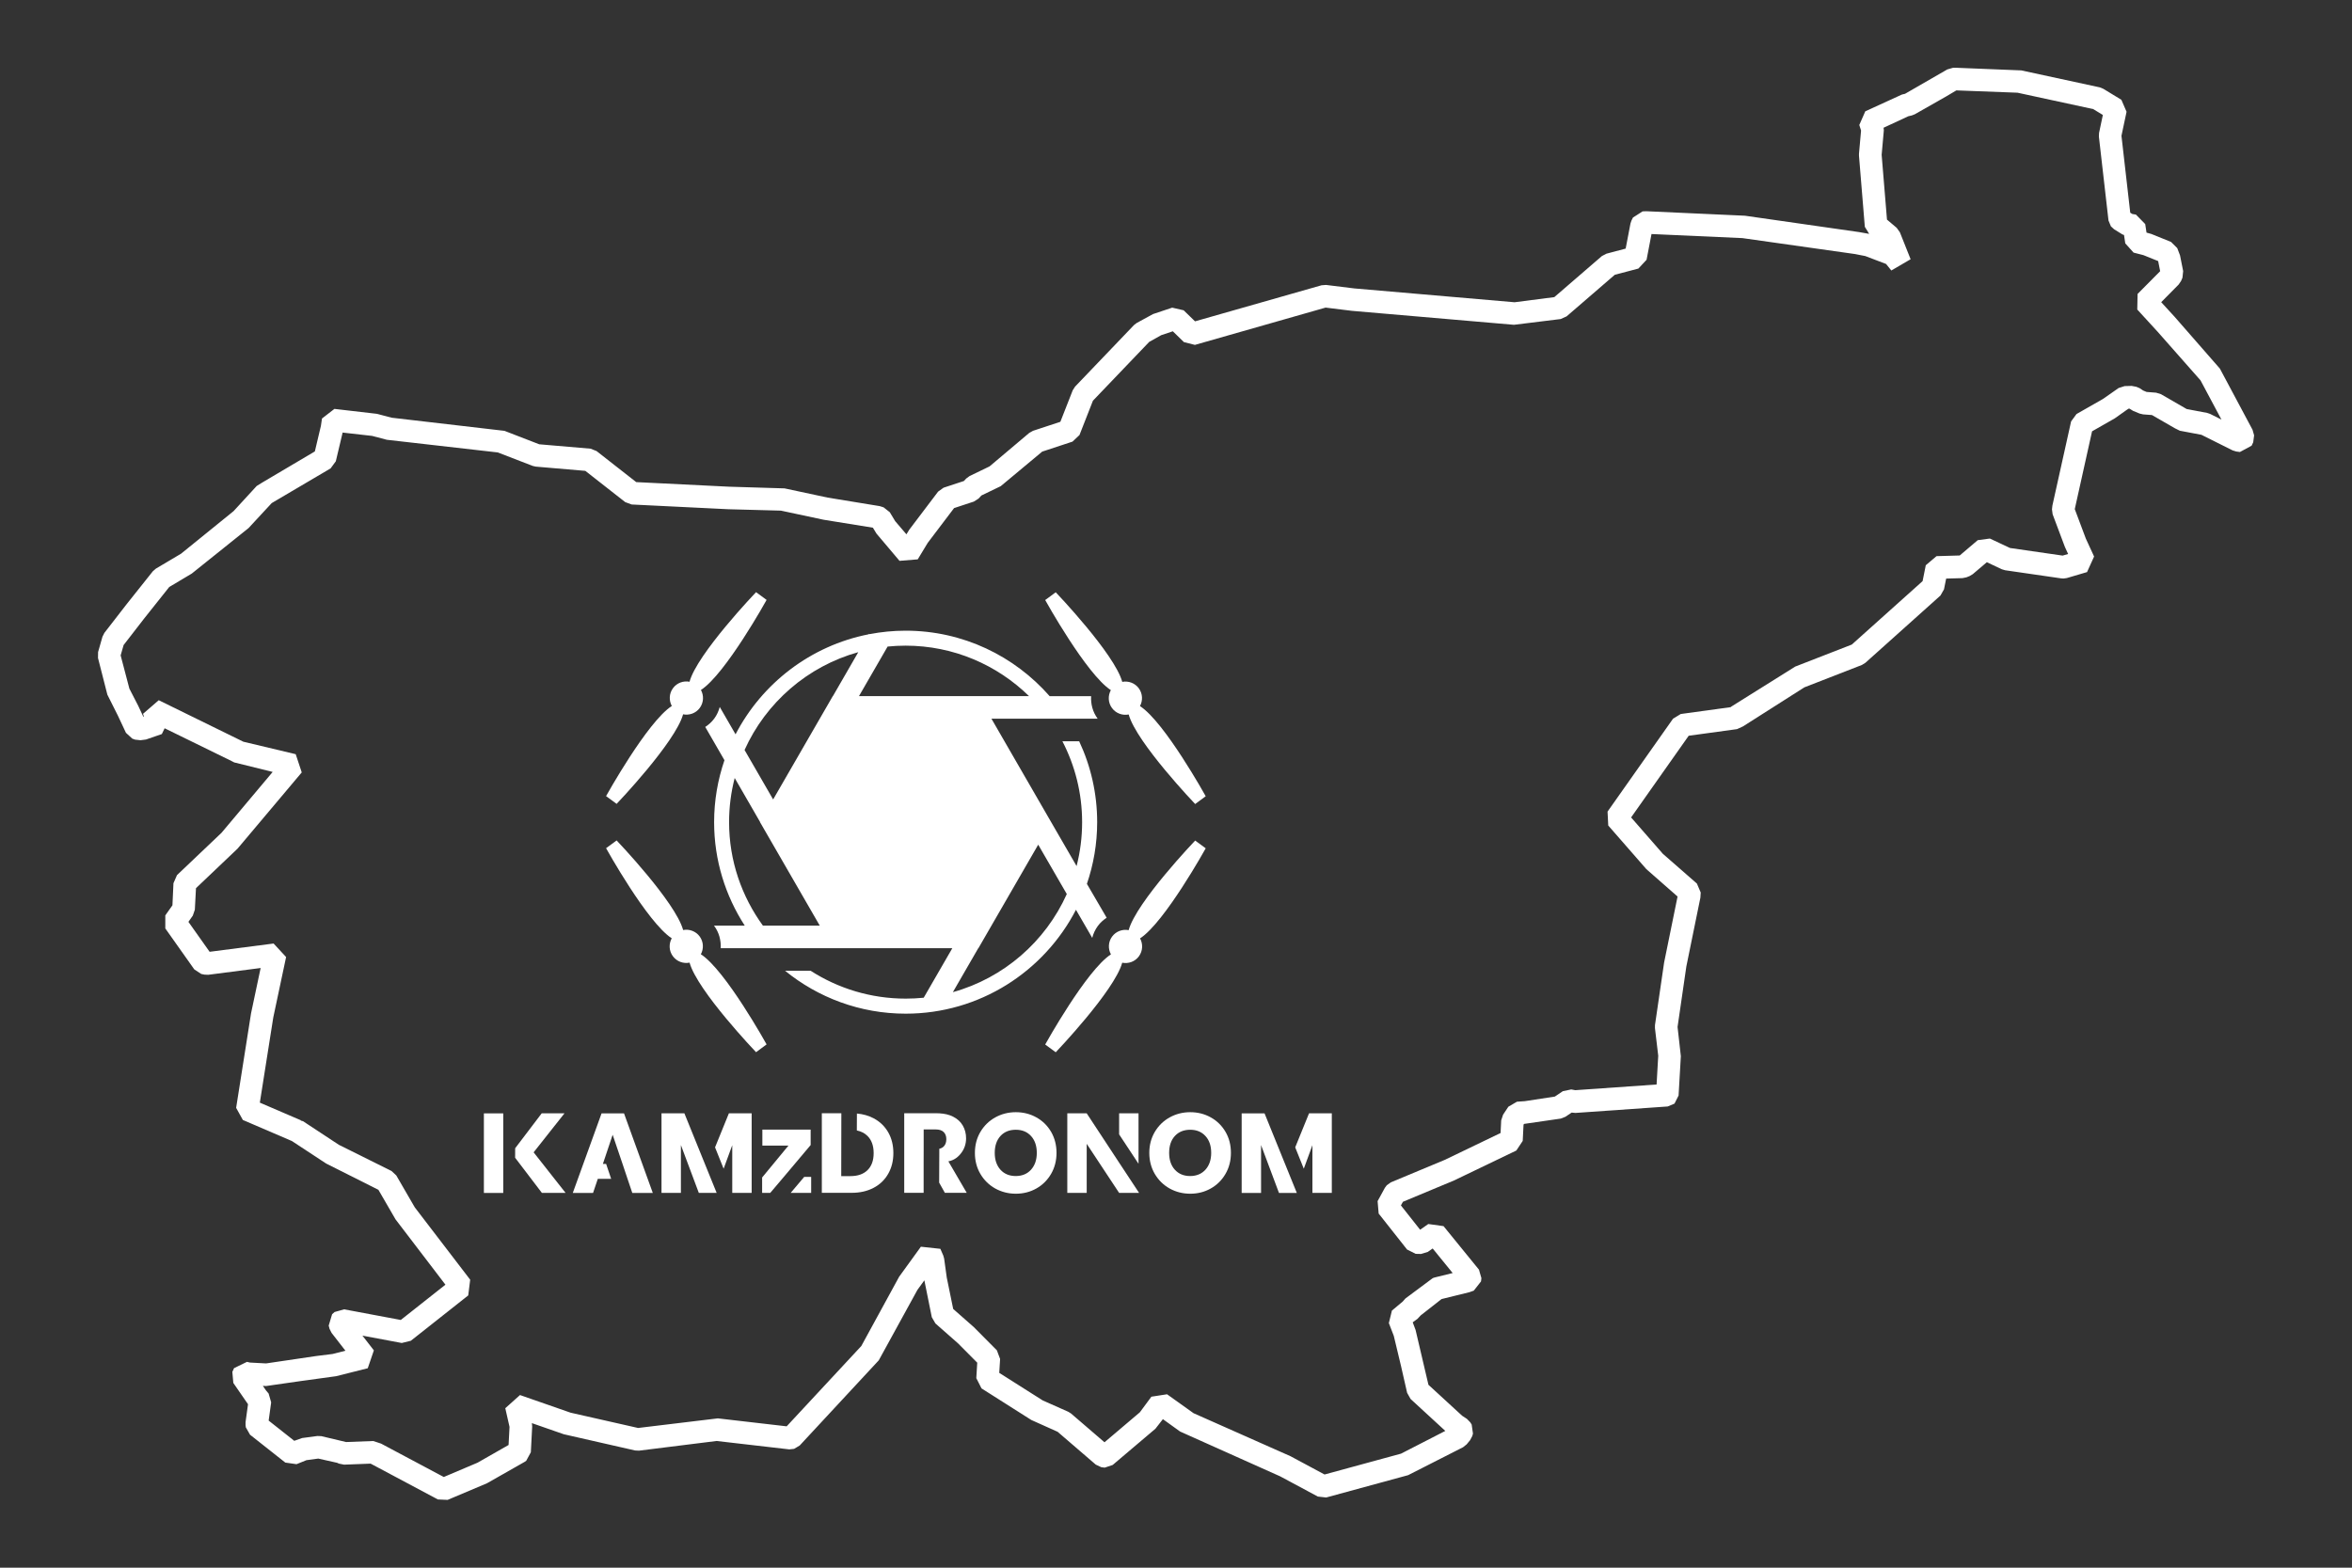 <svg version="1.1" id="Layer_1"
     xmlns="http://www.w3.org/2000/svg" x="0px" y="0px" viewBox="0 0 600 400"
     style="enable-background:new 0 0 600 400;" xml:space="preserve">
<rect x="0" y="0" width="600" height="400" fill="#333333" stroke="none"/>
<style type="text/css">
	.st0{fill:#005F95;}
	.st1{fill:#FFFFFF;}
</style>
  <g>
			<path class="st1" d="M114.19,382.7l-2.48-0.11l-17.16-9.14l-6.77,0.26l-1.34-0.27l-0.43-0.2l-4.82-1.08l-3.02,0.41l-2.53,1.02
				l-2.86-0.41l-9-7.11l-1.07-1.88l-0.07-0.55l0-0.78l0.63-4.57l-0.1-0.14l-3.65-5.29l-0.25-2.82l0.43-0.95l3.3-1.61l0.75,0.18
				l4.13,0.22L80.62,346l4.23-0.53l3.27-0.83l-3.54-4.56l-0.51-1.02l-0.22-0.83l0.87-2.9l0.64-0.57l2.44-0.68l14.44,2.71l11.39-9
				l-12.73-16.67l-4.37-7.54l-13.33-6.7l0,0l-8.73-5.74l-12.52-5.38l-1.71-3.09l3.8-24.1l2.45-11.58l-13.36,1.73l-0.95-0.04
				l-0.84-0.17l-1.77-1.16l-7.4-10.46v-3.33l1.82-2.57l0.26-5.64l0.9-2.06L56.5,212.5l13.06-15.54l-9.82-2.43l-0.69-0.36L42,185.82
				l-0.72,1.48l-4.04,1.39l-1.41,0.18l-1.37-0.15l-0.72-0.26l-1.61-1.48l-2.06-4.39l-2.68-5.34L25,167.89l0.02-1.51l1.12-3.93
				l0.49-0.97l5.65-7.29l6.7-8.42l0.78-0.68l6.42-3.81l13.41-10.87l5.89-6.41l1.37-0.85l13.47-7.97l1.54-6.51l0.28-1.89l3.17-2.45
				l10.85,1.26l3.76,0.99l28.77,3.35l8.87,3.43l13.08,1.12l1.53,0.6l10.13,7.93l23.67,1.17l14.17,0.43l10.99,2.35l13.3,2.18
				l0.98,0.31l1.58,1.25l1.37,2.27l2.87,3.36l0.72-1.17l7.36-9.72l1.39-1l5.19-1.71l0.6-0.64l0.86-0.63l5.09-2.46l10.12-8.54
				l0.96-0.54l6.98-2.3l3.15-8.03l0.6-0.94l15.04-15.72l0.68-0.52l4.18-2.28l4.88-1.63l2.92,0.67l2.9,2.82l32.27-9.2l1.14-0.09
				l7.22,0.89l40.89,3.53l10.14-1.31l12.14-10.48l1.15-0.6l4.91-1.3l1.23-6.42l0.26-0.76l0.37-0.74l2.46-1.58l0.82-0.03l0.24,0
				l25.05,1.14l29.08,4.17v0l2.61,0.46l-1.11-1.8l-1.49-18.14l0-0.49l0.53-5.94l-0.45-1.41l1.53-3.49l9.35-4.28l0.79-0.19
				l10.79-6.22l1.43-0.41l0.8-0.01l16.63,0.67l20.03,4.33l0.89,0.36l4.62,2.81l1.32,3.06l-1.3,6.13l2.24,19.62l0.54,0.33l0.91,0.15
				l2.37,2.42l0.33,2.18l1.24,0.35l5.02,2.03l1.58,1.57l0.71,1.86l0.8,4.01l-0.18,1.7l-0.37,0.85l-0.6,0.88l-4.45,4.5l3.42,3.73
				l11.55,13.22l8.33,15.61l0.4,1.42l-0.23,1.77l-0.41,0.87l-2.98,1.61l-0.95-0.13l-0.91-0.28l-7.96-3.98l-5.51-1.04l-1.16-0.58
				l0,0.01l-5.95-3.43l-2.26-0.17l-0.89-0.21l-1.69-0.7l-0.87-0.55l-0.27,0.01l-0.51,0.34l-3,2.13l-5.79,3.3l-4.41,19.85l2.83,7.54
				l2.1,4.56l-1.8,3.97l-5.15,1.52l-0.82,0.12l-0.58-0.03l-14.35-2.08l-0.81-0.24l-3.85-1.81l-3.59,3.05l-0.8,0.48l-0.83,0.33
				l-0.98,0.2l-4.18,0.12l-0.55,2.74l-0.9,1.58l-19.17,17.18l-0.88,0.54l-14.67,5.71l-15.65,9.96l-1.53,0.7l-12.33,1.69
				l-14.69,20.84l8.1,9.28l8.68,7.59l0.98,2.29l-0.09,1.33l-3.58,17.55l-2.24,15.42l0.84,7.46l-0.58,10.04l-1.04,2.06l-1.73,0.73
				l-23.55,1.65l-0.96-0.09l-1.59,1.07l-1.18,0.46l-9.37,1.36l-0.13,0.19l-0.21,4.15l-1.63,2.45l-15.89,7.64l-13.04,5.44l-0.51,0.93
				l4.9,6.2l2.08-1.46l3.89,0.54l9.04,11.11l0.62,2.16l-0.1,0.84l-1.84,2.35l-1.13,0.4l-7.1,1.75l-5.32,4.17l-0.82,0.88l-1.21,0.88
				l0.73,1.95l3.28,13.99l8.6,7.9l1.22,0.8l0.86,0.89l0.35,0.56l0.33,2.3l-0.18,0.64l-0.55,1.04l-0.88,1.07l-0.91,0.73l-14.02,7.13
				l-20.91,5.7l-2.12-0.24l-9.62-5.16l-25.52-11.43l-4.39-3.16l-1.9,2.44l-10.91,9.25l-2.03,0.68l-0.88-0.11l-1.4-0.66l-9.74-8.38
				l-6.71-3.01l-12.7-8.06l-1.33-2.61l0.24-3.95l-4.9-4.93l-5.77-5.08l-0.92-1.59l-1.9-9.41l-1.77,2.44l-9.86,17.97L204,368.83
				l-1.43,0.85l-1.23,0.13l-18.53-2.14l-19.81,2.47l-0.99-0.05l-18.19-4.14l-8.15-2.84l0.02,0.08l0.07,0.79l-0.34,6.56l-1.18,2.18
				l-0.46,0.31l-9.55,5.43L114.19,382.7z M97.21,368.34l16,8.52l8.61-3.65l7.92-4.52l0.24-4.62l-1.08-4.76l3.75-3.36l12.91,4.5
				l17.22,3.9l20.34-2.45l17.56,2.03l19.04-20.49l9.66-17.69l5.54-7.65l4.97,0.54l0.75,1.73l0.21,0.75l0.67,4.85l1.64,8.01
				l5.26,4.63l5.88,5.92l0.83,2.21l-0.22,3.55l11.09,7.03l6.53,2.9l0.71,0.45l8.52,7.33l9.02-7.65l2.94-3.98l4-0.62l6.76,4.83
				l24.72,10.97l8.7,4.67l19.51-5.32l11.29-5.8l-8.86-8.15l-0.88-1.57l-1.56-6.85l-1.84-7.68l-1.26-3.26l0.78-3.19l2.75-2.3
				l0.71-0.8l6.97-5.19l0.44-0.15l4.63-1.14l-5.1-6.27l-1.25,0.88l-1.72,0.52l-1.36-0.03l-2.2-1.1l-7.25-9.18l-0.27-3.17l1.86-3.4
				l0.48-0.65l1.05-0.75l13.77-5.74l14.21-6.84l0.16-3.23l0.48-1.45l1.35-2.03l2.19-1.28l2.02-0.14l7.65-1.17l2.03-1.37l2.14-0.45
				l1.03,0.19l20.75-1.45l0.42-7.33l-0.84-7.08l0.01-0.75l2.33-15.96l3.43-16.84l-7.96-6.99l-9.72-11.13l-0.18-3.55l16.71-23.71
				l1.96-1.19l12.73-1.75l0.26-0.2l16.21-10.15l14.44-5.62l18.06-16.19l0.81-4.05l2.74-2.32l5.92-0.17l4.6-3.91l3.09-0.41l5.14,2.41
				l13.42,1.94l1.4-0.41l-0.83-1.82l-3.12-8.31l-0.17-1.26l0.11-0.97l4.77-21.47l1.38-1.88l6.77-3.86l3.97-2.78l1.53-0.49l1.8-0.05
				l1.2,0.23l0.81,0.34l0.93,0.61l0.87,0.36l2.44,0.19l1.22,0.38l6.56,3.79l5.22,0.99l0.75,0.25l2.91,1.46l-5.34-10.01l-10.91-12.37
				l-5.23-5.71l0.08-3.97l5.76-5.81l-0.51-2.58l-3.72-1.5l-2.55-0.66l-2.12-2.36l-0.32-2.13l-0.41-0.15l-2.13-1.32l-0.81-0.75
				l-0.61-1.48l-2.45-21.41l0.04-0.93l0.97-4.59l-2.46-1.5l-19.31-4.18l-15.61-0.59l-2.5,1.49l-8.09,4.6l-0.76,0.3l-0.9,0.21
				l-6.31,2.93l0.07,0.64l-0.56,6.27l1.36,16.53l2.48,2.1l0.81,1.13l2.74,6.88l-4.92,2.87l-1.34-1.66l-5.3-2.02l-2.75-0.53
				l-28.6-4.05l-23.19-1.04l-1.26,6.57l-2.09,2.24l-6.02,1.59l-12.29,10.61l-1.51,0.68l-11.92,1.47l-41.31-3.56l-6.74-0.83
				L304.82,88l-2.8-0.71l-2.83-2.76l-2.96,0.99l-3.07,1.72l-14.35,15l-3.43,8.76l-1.78,1.68l-7.73,2.55l-10.57,8.81l-4.93,2.38
				l-0.73,0.79l-1.21,0.77l-5.04,1.66l-6.73,8.88l-2.54,4.2l-4.65,0.38l-5.88-6.96l-0.91-1.5l-12.58-2.03l-10.88-2.32l-13.45-0.36
				l-24.65-1.21l-1.63-0.61l-10.17-7.97l-12.63-1.08l-0.79-0.18l-8.91-3.44l-28.3-3.23l-3.76-0.99l-7.52-0.85l-1.74,7.33l-1.33,1.81
				l-15.02,8.85l-5.91,6.38l-14.49,11.61l-5.74,3.42l-6.35,7.98l-5.29,6.83l-0.76,2.64l2.23,8.49l2.23,4.33l1.33,2.83l0.14-0.05
				l-0.22-0.69l4.01-3.47l21.59,10.59l13.35,3.18l1.54,4.65l-16.39,19.47l-10.59,10.07l-0.29,5.49l-0.52,1.51l-1.12,1.59l5.41,7.64
				l16.32-2.11l3.19,3.45l-3.27,15.41l-3.43,21.74l10.47,4.5l-0.03,0.08l0.58,0.16l9.14,6.02l13.44,6.69l1.21,1.13l4.71,8.13
				l14.14,18.47l-0.5,4.01l-14.64,11.57l-2.32,0.57l-10.03-1.88l2.92,3.76l-1.56,4.56l-8.06,2.03l-8.96,1.23l-8.91,1.28l-0.83-0.04
				l0.8,1.16l0.67,0.8l0.65,2.25l-0.64,4.65l6.53,5.16l2.01-0.71l3.89-0.52l1.01,0.04l6.31,1.5l6.94-0.26L97.21,368.34z"/>
    <g>
				<g>
					<path class="st1" d="M131.42,292.98l6.77-8.91H144l-7.87,9.95l8.15,10.35h-6.04l-6.83-8.97 M128.38,295.41v8.97h-4.94v-20.3
						h4.94v8.91"/>
          <path class="st1" d="M158.81,296.97l-2.52-7.43l-2.49,7.43h0.82l1.29,3.82h-3.41l-1.21,3.59h-5.17l7.34-20.3h5.73l7.34,20.3
						h-5.23l-1.21-3.59"/>
          <path class="st1" d="M182.41,292.75l3.53-8.68h5.81v20.3h-4.95V292.2l-2.2,6 M182.82,304.37h-4.55l-4.57-12.21v12.21h-4.95
						v-20.3h5.84l5.7,14.06"/>
          <path class="st1" d="M330.41,292.75l3.53-8.68h5.81v20.3h-4.95V292.2l-2.2,6 M330.82,304.38h-4.55l-4.57-12.21v12.21h-4.95
						v-20.3h5.84l5.7,14.06"/>
          <path class="st1" d="M253.89,303.25c-1.59-0.89-2.85-2.13-3.79-3.72c-0.94-1.59-1.4-3.38-1.4-5.37c0-1.98,0.47-3.77,1.4-5.35
						c0.94-1.58,2.2-2.82,3.79-3.7s3.34-1.33,5.25-1.33c1.91,0,3.66,0.44,5.25,1.33s2.84,2.12,3.76,3.7
						c0.91,1.58,1.37,3.37,1.37,5.35c0,1.99-0.47,3.78-1.39,5.37c-0.93,1.59-2.18,2.83-3.76,3.72c-1.58,0.89-3.33,1.33-5.23,1.33
						C257.23,304.58,255.49,304.13,253.89,303.25z M263.03,298.44c0.97-1.08,1.46-2.51,1.46-4.28c0-1.79-0.49-3.22-1.46-4.29
						c-0.97-1.07-2.27-1.61-3.89-1.61c-1.64,0-2.95,0.53-3.92,1.59c-0.97,1.06-1.46,2.5-1.46,4.31c0,1.79,0.49,3.22,1.46,4.3
						c0.97,1.07,2.28,1.61,3.92,1.61C260.76,300.06,262.06,299.52,263.03,298.44z"/>
          <path class="st1" d="M290.58,304.37h-5.09l-8.27-12.52v12.52h-4.95v-20.3h4.95l8.27,12.58 M285.49,289.44v-5.38h4.95v12.88"/>
          <path class="st1" d="M298.38,303.25c-1.59-0.89-2.85-2.13-3.79-3.72c-0.93-1.59-1.4-3.38-1.4-5.37c0-1.98,0.47-3.77,1.4-5.35
						c0.94-1.58,2.2-2.82,3.79-3.7s3.34-1.33,5.25-1.33c1.91,0,3.66,0.44,5.25,1.33s2.84,2.12,3.76,3.7
						c0.92,1.58,1.37,3.37,1.37,5.35c0,1.99-0.46,3.78-1.39,5.37c-0.92,1.59-2.18,2.83-3.76,3.72c-1.58,0.89-3.33,1.33-5.24,1.33
						C301.72,304.58,299.97,304.13,298.38,303.25z M307.52,298.44c0.97-1.08,1.46-2.51,1.46-4.28c0-1.79-0.48-3.22-1.46-4.29
						c-0.97-1.07-2.27-1.61-3.89-1.61c-1.64,0-2.94,0.53-3.92,1.59c-0.97,1.06-1.46,2.5-1.46,4.31c0,1.79,0.48,3.22,1.46,4.3
						c0.97,1.07,2.28,1.61,3.92,1.61C305.25,300.06,306.54,299.52,307.52,298.44z"/>
          <path class="st1" d="M205.15,300.29h1.78v4.08h-5.23 M196.49,304.37h-2.07v-3.93l6.71-8.13h-6.65v-4.08h12.32v3.93l-6.85,8.13"
          />
          <path class="st1" d="M214.62,288.29l-0.02,11.8h2.34c1.87,0,3.33-0.51,4.37-1.53c1.04-1.02,1.56-2.47,1.56-4.34
						c0-1.87-0.52-3.33-1.56-4.37c-0.71-0.71-1.62-1.18-2.73-1.41l0.02-4.32c1.59,0.14,3.01,0.55,4.26,1.21
						c1.6,0.85,2.84,2.04,3.72,3.57c0.88,1.53,1.32,3.3,1.32,5.31c0,1.99-0.44,3.75-1.32,5.29c-0.88,1.54-2.12,2.74-3.73,3.58
						c-1.61,0.85-3.47,1.27-5.59,1.27h-7.61v-20.3h4.98"/>
          <path class="st1" d="M235.63,293.21v-5.03h3.06c0.91,0,1.59,0.22,2.04,0.66c0.45,0.44,0.68,1.05,0.68,1.82
						c0,0.81-0.23,1.44-0.68,1.88c-0.28,0.28-0.65,0.47-1.11,0.57l-0.04,8.64l1.46,2.61h5.58l-4.69-8.04c0,0,0,0,0.01,0
						c1.53-0.28,2.61-1.2,3.37-2.26c0.76-1.06,1.14-2.26,1.14-3.62c0-1.19-0.28-2.28-0.84-3.25c-0.56-0.97-1.4-1.74-2.53-2.3
						c-0.97-0.48-2.12-0.75-3.44-0.82c-0.21-0.01-0.43-0.02-0.66-0.02h-3.32h-4.99v20.3h4.95v-7.66"/>
				</g>
      <g>
					<path class="st1" d="M307.58,203.16c0,0-10.49-18.95-16.77-23c0.76-1.4,0.7-3.17-0.3-4.54c-1-1.36-2.67-1.94-4.22-1.64
						c-1.97-7.18-16.97-22.86-16.97-22.86l-2.69,1.98c0,0,10.48,18.92,16.75,22.99c-0.77,1.41-0.73,3.19,0.29,4.57
						c1.01,1.37,2.69,1.95,4.26,1.64c1.99,7.19,16.96,22.85,16.96,22.85L307.58,203.16z"/>
        <path class="st1" d="M307.58,216.45l-2.69-1.98c0,0-15,15.68-16.97,22.86c-1.56-0.3-3.22,0.28-4.22,1.64
						c-1.01,1.37-1.06,3.14-0.3,4.54c-6.27,4.05-16.77,23-16.77,23l2.69,1.98c0,0,14.97-15.66,16.96-22.85
						c1.57,0.31,3.25-0.26,4.26-1.64c1.01-1.38,1.06-3.16,0.29-4.57C297.1,235.37,307.58,216.45,307.58,216.45z"/>
        <path class="st1" d="M195.56,153.07l-2.69-1.98c0,0-15,15.68-16.97,22.86c-1.56-0.3-3.22,0.28-4.22,1.64
						c-1.01,1.37-1.06,3.14-0.3,4.54c-6.27,4.05-16.77,23-16.77,23l2.69,1.98c0,0,14.97-15.66,16.96-22.85
						c1.57,0.31,3.25-0.26,4.26-1.64c1.01-1.38,1.06-3.16,0.29-4.57C185.09,171.99,195.56,153.07,195.56,153.07z"/>
        <path class="st1" d="M195.56,266.48c0,0-10.49-18.95-16.77-23c0.76-1.4,0.7-3.17-0.3-4.54c-1-1.36-2.67-1.94-4.22-1.64
						c-1.97-7.18-16.97-22.86-16.97-22.86l-2.69,1.98c0,0,10.48,18.92,16.75,22.99c-0.77,1.41-0.73,3.19,0.29,4.57
						c1.01,1.37,2.69,1.95,4.26,1.64c1.99,7.19,16.96,22.85,16.96,22.85L195.56,266.48z"/>
        <path class="st1" d="M277.27,225.52c1.69-4.94,2.62-10.24,2.62-15.74c0-7.37-1.65-14.37-4.59-20.64h-4.28
						c3.21,6.19,5.03,13.21,5.03,20.64c0,3.86-0.49,7.62-1.41,11.2l-7.37-12.74l-14.35-24.86h27.1c0-0.01-0.01-0.01-0.01-0.01
						c-1.27-1.73-1.78-3.76-1.66-5.74h-10.58c-8.96-10.23-22.1-16.71-36.74-16.71c-3.15,0-6.23,0.31-9.21,0.88l-0.14-0.08
						l-0.07,0.12c-14.8,2.9-27.22,12.51-33.97,25.52l-4.03-6.98c-0.28,1.04-0.73,2.05-1.4,2.96c-0.65,0.88-1.44,1.58-2.3,2.14
						l4.9,8.49c-1.7,4.96-2.64,10.28-2.64,15.81c0,9.73,2.89,18.78,7.82,26.4h-7.86c0.02,0.02,0.04,0.04,0.06,0.06
						c1.26,1.71,1.77,3.73,1.66,5.69h28.63h29.33h1.13l-7.3,12.64c-1.51,0.15-3.04,0.23-4.59,0.23c-8.93,0-17.25-2.61-24.26-7.11
						h-6.52c8.41,6.84,19.12,10.95,30.78,10.95c18.89,0,35.3-10.78,43.43-26.51l4.15,7.17c0.27-1.06,0.74-2.1,1.43-3.04
						c0.63-0.86,1.41-1.54,2.25-2.1L277.27,225.52z M194.62,236.18c-5.4-7.43-8.63-16.53-8.63-26.4c0-3.89,0.5-7.66,1.43-11.27
						l6.48,11.23l-0.02,0.03l15.24,26.4H194.62z M212.45,177.61l-15.22,26.37l-7.29-12.62c5.44-12.09,16.06-21.36,29.01-24.96
						l-6.47,11.21H212.45z M219.13,177.61l7.3-12.64c1.51-0.15,3.04-0.23,4.59-0.23c12.24,0,23.35,4.92,31.48,12.87h-12.91h-3.43
						H219.13z M243.08,253.15l6.48-11.22h0.04l15.25-26.41l7.29,12.6C266.7,240.24,256.06,249.54,243.08,253.15z"/>
				</g>
			</g>
		</g>
</svg>
